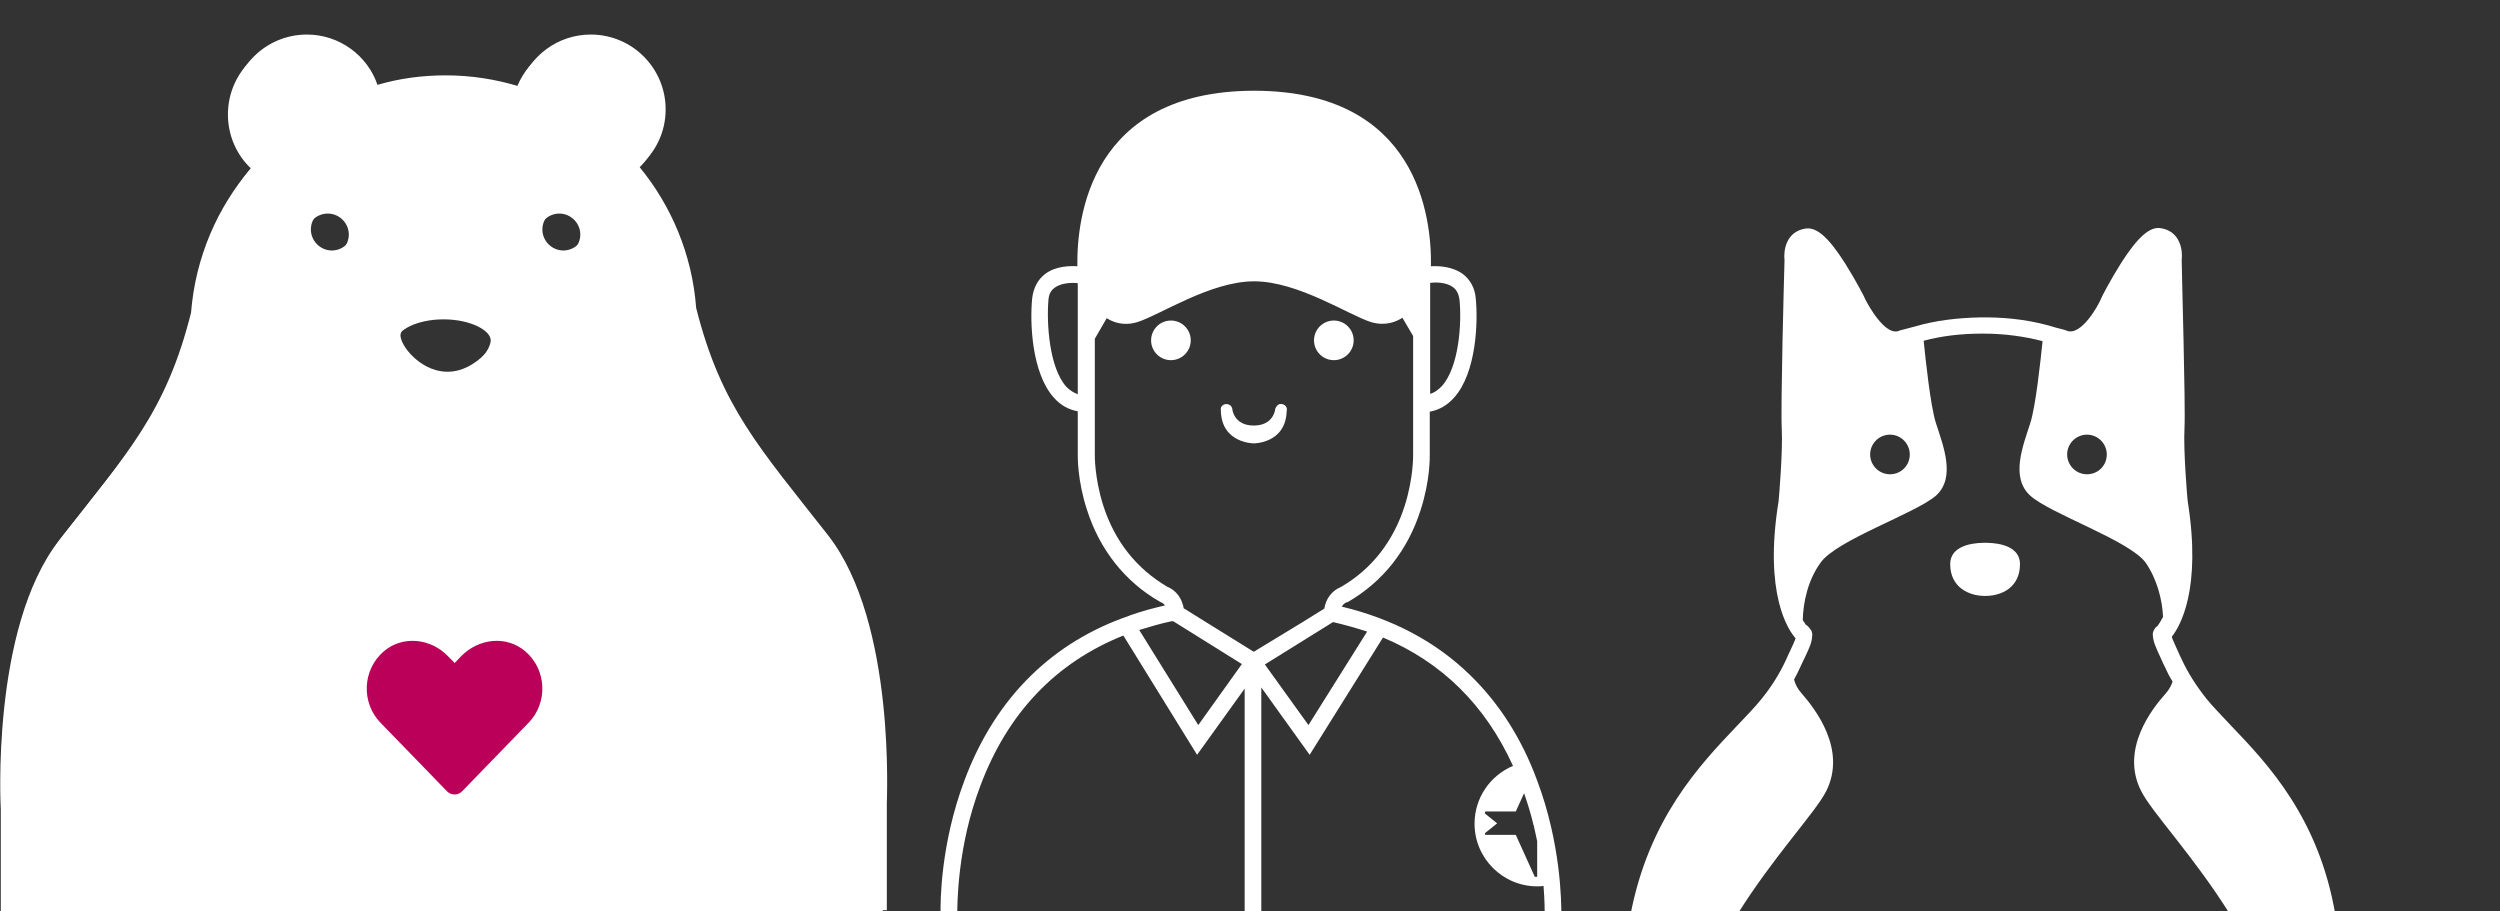 <svg height="187" viewBox="0 0 513 187" fill="none" xmlns="http://www.w3.org/2000/svg">
<rect x="0" y="0" width="513" height="187" fill="#333333" stroke="none"/>
<g clip-path="url(#clip0)">
<path d="M315.429 160.17C312.257 151.551 307.621 144.315 301.683 138.543C294.688 131.713 285.822 126.997 275.33 124.477C275.655 123.908 276.143 123.664 276.306 123.583H276.468L276.631 123.501C283.789 119.355 288.913 112.85 291.516 104.639C293.468 98.622 293.387 93.825 293.387 93.337V84.475C295.257 84.15 296.966 83.174 298.348 81.629C302.985 76.507 303.31 66.019 302.822 61.222C302.659 59.108 301.683 57.401 300.219 56.263C298.023 54.636 295.176 54.555 293.631 54.636C293.793 44.555 290.947 18.7 257.435 18.619H257.354H257.273C223.761 18.7 220.914 44.636 221.077 54.636C219.532 54.555 216.603 54.555 214.407 56.263C212.943 57.401 212.049 59.108 211.804 61.222C211.316 66.019 211.642 76.507 216.278 81.629C217.661 83.174 219.288 84.069 221.158 84.394V93.256C221.158 93.744 221.077 98.541 223.029 104.557C225.632 112.769 230.838 119.355 237.914 123.42L238.077 123.501L238.239 123.583C238.239 123.583 238.727 123.745 239.053 124.233C236.613 124.802 234.173 125.453 231.895 126.266L231.732 126.347C223.924 129.03 217.254 133.095 211.642 138.543C205.704 144.315 201.068 151.633 197.896 160.17C193.015 173.178 192.934 184.967 193.015 187.813H196.432C196.432 185.455 196.432 173.747 201.149 161.308C206.762 146.266 216.685 135.941 230.512 130.412L245.641 154.885L255.402 141.307V187.732H258.818V141.063L268.741 154.885L283.789 130.819C295.827 135.86 304.774 144.64 310.468 157.161C305.831 159.113 302.578 163.666 302.578 169.032C302.578 176.105 308.353 181.878 315.429 181.878C315.836 181.878 316.243 181.878 316.731 181.796C316.975 184.805 316.975 186.919 316.975 187.813H320.391C320.391 185.049 320.31 173.178 315.429 160.17ZM293.468 58.051C294.525 57.889 296.803 57.889 298.186 58.946C298.918 59.515 299.324 60.328 299.487 61.466C299.975 66.263 299.406 75.369 295.827 79.272C295.095 80.003 294.363 80.573 293.468 80.817V58.051ZM221.158 80.898C220.264 80.573 219.532 80.085 218.8 79.353C215.302 75.45 214.733 66.344 215.139 61.547C215.221 60.409 215.627 59.596 216.441 59.027C217.417 58.295 218.962 58.051 220.101 58.051C220.508 58.051 220.914 58.051 221.158 58.133V80.898ZM245.885 148.787L233.766 129.274C235.881 128.623 238.077 127.973 240.354 127.485H240.761L254.832 136.266L245.885 148.787ZM257.273 133.746L247.187 127.485L242.876 124.802C242.876 124.558 242.794 124.314 242.713 124.07C242.144 121.956 240.598 120.818 239.541 120.412C233.196 116.672 228.723 111.062 226.364 103.663C224.575 97.972 224.656 93.419 224.656 93.337V84.556V69.515L227.096 65.287C228.235 66.019 230.431 66.995 233.359 66.1C237.914 64.718 248.325 57.726 257.354 57.726C266.382 57.726 276.875 64.718 281.349 66.1C284.44 66.995 286.636 65.938 287.774 65.206L289.971 68.946V93.337V93.419C289.971 93.5 290.052 98.053 288.262 103.744C285.904 111.143 281.43 116.834 275.086 120.493C274.028 120.9 272.483 122.038 271.913 124.152C271.832 124.396 271.832 124.64 271.751 124.883L267.44 127.566L257.273 133.746ZM268.497 148.787L259.55 136.347L273.54 127.648C275.98 128.217 278.258 128.867 280.535 129.599L268.497 148.787ZM315.429 179.926C315.267 179.926 315.104 179.926 314.941 179.926L311.037 171.308H304.774C304.774 171.227 304.693 171.064 304.693 170.983L307.214 168.95L304.693 166.918C304.693 166.755 304.774 166.674 304.774 166.511H311.037L312.745 162.771C313.477 164.885 314.128 166.999 314.616 169.032C314.616 169.113 314.616 169.194 314.697 169.276C314.941 170.414 315.185 171.552 315.429 172.609V179.926Z" fill="white"/>
<path d="M240.273 73.906C242.519 73.906 244.34 72.086 244.34 69.841C244.34 67.595 242.519 65.775 240.273 65.775C238.027 65.775 236.206 67.595 236.206 69.841C236.206 72.086 238.027 73.906 240.273 73.906Z" fill="white"/>
<path d="M273.703 73.906C275.949 73.906 277.77 72.086 277.77 69.841C277.77 67.595 275.949 65.775 273.703 65.775C271.457 65.775 269.636 67.595 269.636 69.841C269.636 72.086 271.457 73.906 273.703 73.906Z" fill="white"/>
<path d="M263.129 82.93C262.722 82.849 262.397 82.93 262.234 83.093C261.828 83.418 261.665 83.906 261.665 83.987C261.665 84.15 261.258 87.321 257.273 87.321C253.287 87.321 252.88 84.15 252.88 83.987C252.88 83.906 252.799 83.337 252.311 83.093C252.148 83.012 251.823 82.849 251.416 82.93C251.01 83.012 250.766 83.256 250.603 83.5C250.44 83.825 250.522 84.15 250.522 84.313C250.684 90.898 257.11 90.98 257.273 90.98C257.354 90.98 263.861 90.98 264.024 84.313C264.105 84.15 264.105 83.825 263.942 83.5C263.78 83.256 263.536 83.012 263.129 82.93Z" fill="white"/>
<path d="M169.102 110.899C155.031 92.931 147.141 84.556 142.017 64.23C141.203 53.254 136.892 43.172 130.304 35.205C133.639 32.359 135.754 28.212 135.754 23.497C135.754 15.041 128.921 8.13 120.381 8.13C113.548 8.13 107.773 12.602 105.74 18.781C100.941 17.318 95.898 16.505 90.611 16.505C85.731 16.505 81.013 17.155 76.621 18.456C74.587 12.44 68.812 8.13 62.142 8.13C53.683 8.13 46.77 14.96 46.77 23.497C46.77 27.806 48.559 31.79 51.487 34.554C44.573 42.603 40.1 52.848 39.205 64.149C34.081 84.556 26.191 92.931 12.12 110.899C-1.952 128.949 0.163 166.023 0.163 166.023V187.813H181.14V166.023C181.059 166.023 183.174 128.949 169.102 110.899ZM114.768 43.823C117.127 43.823 119.079 45.774 119.079 48.132C119.079 50.49 117.127 52.441 114.768 52.441C112.409 52.441 110.457 50.49 110.457 48.132C110.457 45.774 112.409 43.823 114.768 43.823ZM91.017 65.531C96.549 65.531 100.697 67.808 100.697 69.84C100.697 70.816 99.802 72.686 97.931 74.393C96.711 75.45 94.271 77.32 91.017 77.32C87.764 77.32 85.324 75.532 84.104 74.393C82.233 72.686 81.338 70.816 81.338 69.84C81.42 67.808 85.487 65.531 91.017 65.531ZM67.267 43.823C69.626 43.823 71.578 45.774 71.578 48.132C71.578 50.49 69.626 52.441 67.267 52.441C64.908 52.441 62.956 50.49 62.956 48.132C62.956 45.693 64.908 43.823 67.267 43.823ZM122.739 118.298C118.917 124.07 103.95 134.965 90.936 134.965C77.922 134.965 62.874 124.07 59.133 118.298C55.31 112.525 59.702 113.176 59.702 113.176C77.515 118.135 90.773 117.891 90.936 117.891C91.017 117.891 104.357 118.135 122.17 113.176C122.17 113.176 126.562 112.525 122.739 118.298Z" fill="white"/>
<path d="M407.342 111.387C406.447 111.387 400.184 111.306 400.184 115.777C400.184 120.574 404.088 122.282 407.26 122.282C407.26 122.282 407.26 122.282 407.342 122.282C407.342 122.282 407.342 122.282 407.423 122.282C410.676 122.282 414.499 120.574 414.499 115.777C414.499 111.306 408.236 111.387 407.342 111.387Z" fill="white"/>
<path d="M457.853 148.95C455.901 146.836 454.111 145.047 452.728 143.34C450.614 140.657 448.905 137.974 447.685 135.29C447.441 134.803 447.197 134.315 447.035 133.908C446.221 132.038 445.815 131.307 445.652 130.656C447.279 128.624 451.834 121.062 448.905 102.769C448.824 102.037 448.011 92.443 448.255 87.89C448.499 83.174 447.685 55.775 447.685 53.336C447.929 51.303 447.36 47.482 443.456 46.831C441.178 46.425 438.738 48.539 435.241 53.986C433.044 57.482 431.174 61.06 431.092 61.385C430.604 62.604 427.107 68.946 424.179 67.889C424.097 67.889 424.097 67.889 424.016 67.808C424.016 67.808 422.959 67.483 421.901 67.239C417.509 65.857 412.629 65.125 407.342 65.125C407.26 65.125 407.26 65.125 407.179 65.125H407.016H406.772C406.691 65.125 406.691 65.125 406.61 65.125C401.648 65.206 397.093 65.775 392.945 66.995C391.643 67.32 389.854 67.808 389.854 67.808C389.773 67.808 389.773 67.808 389.691 67.889C386.844 69.027 383.347 62.604 382.778 61.466C382.696 61.141 380.825 57.563 378.629 54.067C375.213 48.701 372.773 46.506 370.414 46.913C366.51 47.563 365.941 51.384 366.185 53.417C366.103 55.856 365.371 83.256 365.615 87.971C365.859 92.524 365.046 102.118 364.964 102.85C361.874 121.957 366.998 129.355 368.462 130.981C368.299 131.469 367.974 132.201 367.323 133.583C367.079 134.152 366.754 134.721 366.429 135.534C365.208 138.136 363.582 140.819 361.467 143.421C360.084 145.128 358.376 146.917 356.343 149.031C348.859 156.917 338.286 167.975 334.544 187.894H356.343C363.988 175.617 372.448 166.837 374.725 162.365C379.036 153.828 372.448 145.454 369.763 142.364C368.869 141.388 368.381 140.413 368.137 139.437C368.625 138.543 369.031 137.73 369.438 136.835C369.763 136.104 370.089 135.453 370.333 134.965C371.39 132.689 371.797 131.876 371.878 130.331C371.878 129.924 371.797 129.437 371.472 129.111C371.39 128.949 371.227 128.786 371.146 128.705C370.983 128.461 370.739 128.298 370.577 128.217C370.414 127.973 370.17 127.648 369.926 127.241C370.007 123.583 370.983 119.03 373.586 115.452C376.84 110.818 393.026 105.37 397.256 101.712C401.404 97.972 398.72 91.386 397.256 86.833C396.117 83.256 395.141 73.824 394.734 69.922C398.394 68.946 402.38 68.458 406.61 68.458H406.691H406.772H406.854H406.935C411.327 68.458 415.394 69.027 419.136 70.003C418.729 73.906 417.753 83.256 416.614 86.833C415.15 91.386 412.466 97.972 416.614 101.712C420.762 105.452 436.949 110.899 440.284 115.452C442.642 118.867 443.7 123.095 443.862 126.591C443.374 127.485 442.968 128.136 442.724 128.461C442.561 128.542 442.398 128.705 442.236 128.867L442.154 129.03C441.91 129.355 441.748 129.762 441.748 130.168C441.829 131.713 442.236 132.526 443.537 135.372C443.7 135.778 443.944 136.266 444.188 136.754C444.676 137.811 445.164 138.868 445.815 139.844C445.571 140.657 445.083 141.551 444.35 142.364C441.585 145.454 434.997 153.828 439.389 162.365C441.666 166.837 450.126 175.617 457.771 187.894H479.245C475.91 167.894 465.336 156.755 457.853 148.95ZM387.82 97.321C385.543 97.321 383.754 95.451 383.754 93.256C383.754 90.98 385.624 89.191 387.82 89.191C390.098 89.191 391.887 91.061 391.887 93.256C391.887 95.533 390.098 97.321 387.82 97.321ZM428.246 97.321C425.968 97.321 424.179 95.451 424.179 93.256C424.179 90.98 426.049 89.191 428.246 89.191C430.523 89.191 432.312 91.061 432.312 93.256C432.312 95.533 430.523 97.321 428.246 97.321Z" fill="white"/>
<path d="M169.938 109.859C155.867 91.891 147.977 83.516 142.853 63.19C142.039 52.214 137.728 42.132 131.14 34.164C134.475 31.319 136.59 27.172 136.59 22.457C136.59 14.001 129.757 7.09 121.217 7.09C114.384 7.09 108.609 11.562 106.576 17.741C101.777 16.277 96.734 15.464 91.447 15.464C86.567 15.464 81.849 16.115 77.457 17.416C75.423 11.399 69.648 7.09 62.979 7.09C54.52 7.09 47.606 13.92 47.606 22.457C47.606 26.766 49.395 30.75 52.323 33.514C45.41 41.563 40.936 51.807 40.041 63.109C34.917 83.516 27.027 91.891 12.956 109.859C-1.116 127.908 0.999 164.983 0.999 164.983V186.773H181.976V164.983C181.895 164.983 184.01 127.908 169.938 109.859ZM115.604 42.783C117.963 42.783 119.915 44.734 119.915 47.092C119.915 49.45 117.963 51.401 115.604 51.401C113.246 51.401 111.294 49.45 111.294 47.092C111.294 44.734 113.246 42.783 115.604 42.783ZM91.854 64.491C97.385 64.491 101.533 66.767 101.533 68.8C101.533 69.776 100.638 71.646 98.767 73.353C97.547 74.41 95.107 76.28 91.854 76.28C88.6 76.28 86.16 74.491 84.94 73.353C83.069 71.646 82.174 69.776 82.174 68.8C82.256 66.767 86.323 64.491 91.854 64.491ZM68.103 42.783C70.462 42.783 72.414 44.734 72.414 47.092C72.414 49.45 70.462 51.401 68.103 51.401C65.744 51.401 63.792 49.45 63.792 47.092C63.792 44.653 65.744 42.783 68.103 42.783Z" fill="white"/>
<path d="M107.795 133.653C103.928 130.348 98.233 130.981 94.647 134.637L93.311 136.043L91.904 134.637C88.389 130.981 82.623 130.348 78.756 133.653C74.326 137.449 74.115 144.199 78.053 148.278L91.694 162.34C92.537 163.254 94.014 163.254 94.858 162.34L108.498 148.278C112.436 144.199 112.225 137.449 107.795 133.653Z" fill="#BA0059"/>
</g>
<defs>
<clipPath id="clip0">
<rect width="513" height="187" fill="white"/>
</clipPath>
</defs>
</svg>
